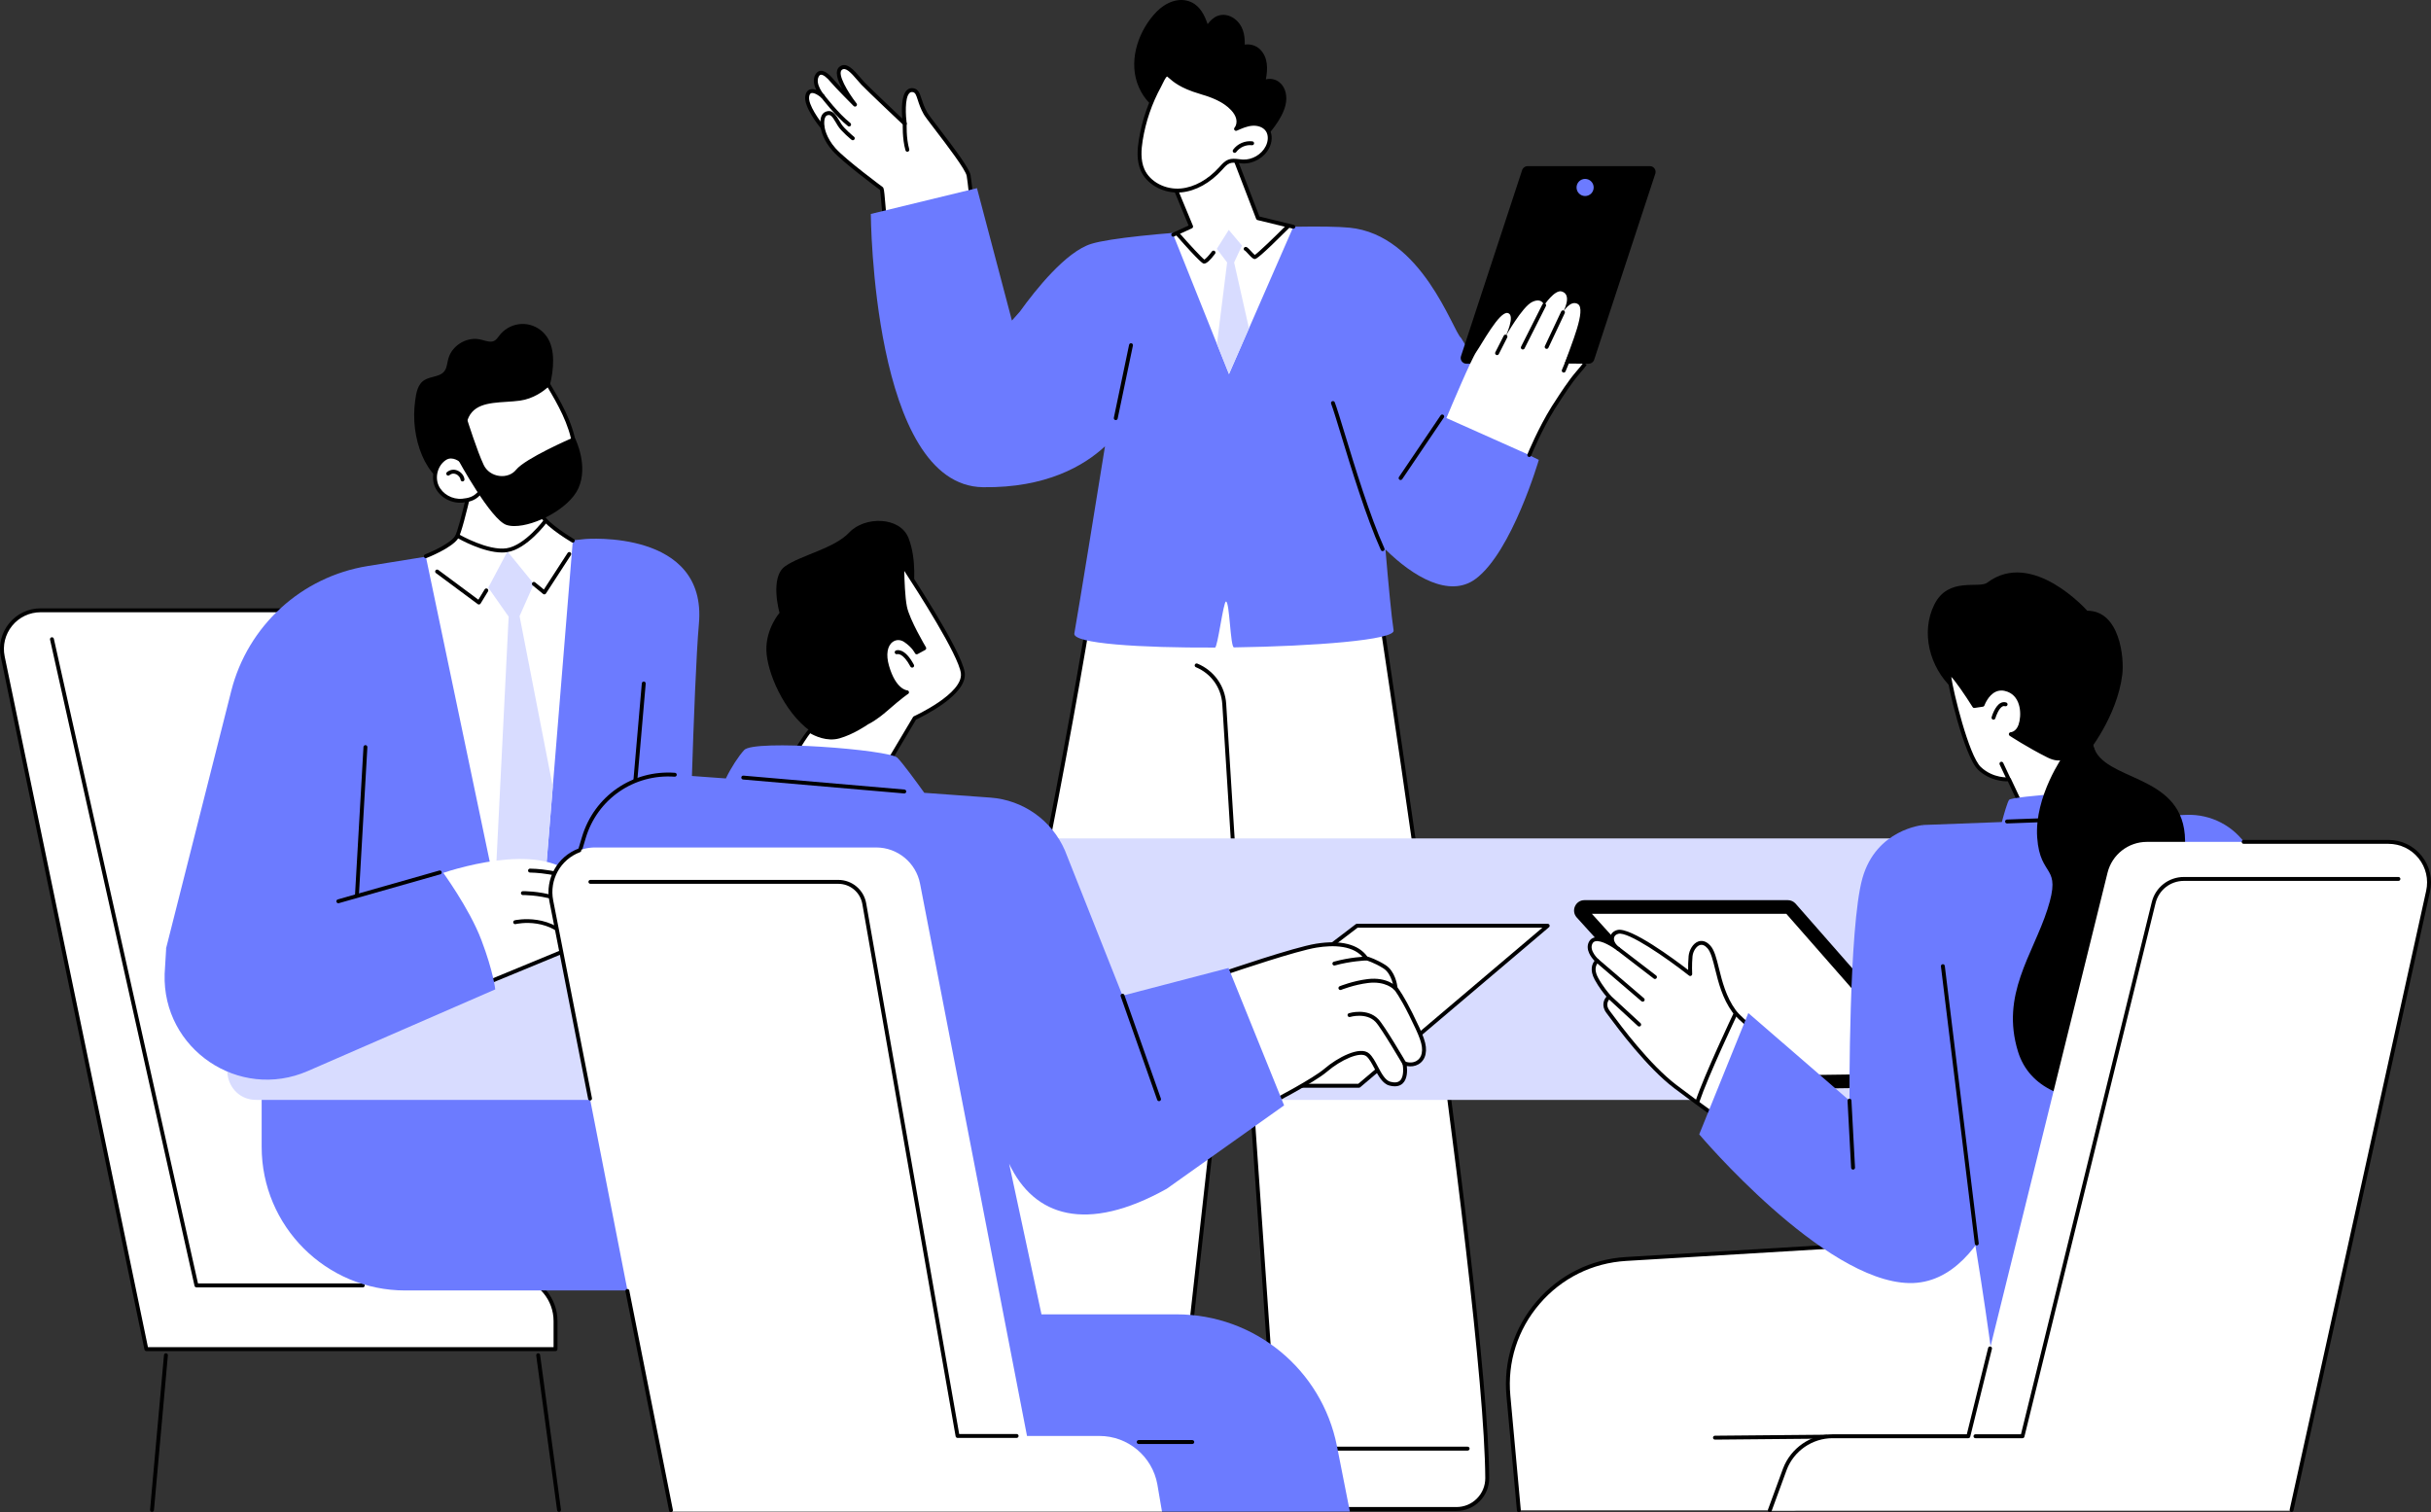 <?xml version="1.0" encoding="UTF-8"?><svg id="_レイヤー_2" xmlns="http://www.w3.org/2000/svg" width="1094.649" height="680.993" viewBox="0 0 1094.649 680.993"><rect x="0" y="0" width="1094.649" height="680.993" fill="#333333" stroke="none"/><defs><style>.cls-1{fill:#6c7bff;}.cls-1,.cls-2,.cls-3,.cls-4{stroke-width:0px;}.cls-3{fill:#fff;}.cls-4{fill:#d8dcff;}</style></defs><g id="_レイヤー_2-2"><g id="Leadership_communication"><path class="cls-3" d="M612.13,214.427s56.991,363.212,57.551,451.14c.049,7.687-6.152,13.945-13.839,13.945h-92.75c-4.069,0-6.285-4.753-3.669-7.87l15.185-18.093-17.156-246.232-28.7,257.692c-.92,8.257-7.899,14.502-16.207,14.502h-115.617c-4.221,0-5.953-5.42-2.514-7.868l18.911-13.461s77.564-346.471,85.779-444.346l113.026.589Z"/><path class="cls-2" d="M655.843,680.392h-92.75c-2.229,0-4.198-1.255-5.139-3.275-.941-2.019-.636-4.334.796-6.04l14.956-17.821-16.455-236.178-27.624,248.029c-.971,8.714-8.314,15.284-17.082,15.284h-115.616c-2.314,0-4.263-1.424-4.968-3.627-.705-2.204.058-4.495,1.943-5.837l18.636-13.265c2.782-12.455,77.681-348.519,85.688-443.898.038-.456.419-.806.876-.806h.004l113.025.589c.432.002.798.317.865.744.57,3.633,57.008,364.282,57.562,451.271.025,3.96-1.496,7.685-4.283,10.49-2.781,2.799-6.487,4.341-10.435,4.341ZM557.453,406.438h.018c.455.01.828.365.86.819l17.156,246.232c.015.227-.058.452-.205.627l-15.185,18.093c-1.003,1.195-1.208,2.752-.549,4.166.66,1.414,1.985,2.258,3.545,2.258h92.75c3.476,0,6.738-1.357,9.187-3.822,2.455-2.47,3.794-5.751,3.772-9.239-.541-84.965-54.539-431.796-57.425-450.27l-111.464-.581c-8.48,97.899-84.954,440.198-85.728,443.654-.047.212-.171.399-.348.524l-18.911,13.461c-1.516,1.08-1.66,2.706-1.288,3.868.371,1.162,1.431,2.404,3.292,2.404h115.616c7.87,0,14.462-5.898,15.332-13.72l28.7-257.692c.05-.446.427-.782.875-.782Z"/><path class="cls-2" d="M556.846,406.988c-.461,0-.848-.359-.877-.825l-5.589-89.148c-.494-7.381-5.048-13.73-11.885-16.565-.449-.186-.662-.701-.476-1.15.187-.449.703-.661,1.15-.476,7.459,3.093,12.428,10.02,12.967,18.077l5.589,89.152c.03.485-.338.902-.823.933-.019.001-.037.002-.056.002Z"/><path class="cls-2" d="M660.86,653.219h-86.856c-.486,0-.88-.394-.88-.88s.394-.88.88-.88h86.856c.486,0,.88.394.88.88s-.394.88-.88.88Z"/><path class="cls-2" d="M520.386,657.853h-107.666c-.486,0-.88-.394-.88-.88s.393-.88.88-.88h107.666c.486,0,.88.394.88.88s-.394.88-.88.88Z"/><path class="cls-3" d="M396.895,84.91s-16.635-12.305-21.28-17.506c-4.645-5.201-5.163-9.973-5.163-9.973,0,0-7.728-9.334-6.983-14.022.566-3.558,3.695-2.857,7.047,0,0,0-4.836-5.466-2.57-9.446,1.733-3.045,5.175.449,6.918,2.577,1.742,2.128,10.149,10.584,10.149,10.584,0,0-10.303-13.186-6.489-16.345,3.05-2.526,7.181,3.812,10.027,6.795,2.846,2.983,18.849,18.102,18.849,18.102,0,0-2.214-16.271,3.862-15.039,2.81.57,2.171,4.571,5.462,10.402,1.653,2.928,18.718,23.627,19.439,28.037.721,4.41,1.397,12.621,1.397,12.621,0,0-27.419,11.735-38.804,6.327-.935-.444-1.158-12.593-1.862-13.114Z"/><path class="cls-2" d="M406.587,100.328c-3.111,0-5.946-.435-8.208-1.509-.827-.393-1.047-1.511-1.577-7.976-.162-1.974-.38-4.638-.587-5.341-1.802-1.337-16.793-12.513-21.257-17.512-4.2-4.702-5.158-9.064-5.343-10.19-1.32-1.622-7.763-9.826-7.015-14.529.308-1.941,1.285-2.685,2.052-2.968.813-.3,1.8-.227,2.906.198-1.003-2.05-1.683-4.679-.377-6.974.708-1.244,1.647-1.572,2.31-1.628,1.67-.15,3.717,1.231,6.053,4.083.598.73,2.017,2.242,3.609,3.897-2.061-3.821-3.425-7.928-1.191-9.778,3.124-2.589,6.636,1.543,9.459,4.859.631.741,1.226,1.441,1.766,2.006,2.242,2.35,12.871,12.44,17.088,16.434-.3-3.699-.452-10.435,2.076-12.804.831-.778,1.894-1.064,3.086-.822,2.126.431,2.731,2.313,3.499,4.696.537,1.669,1.206,3.745,2.555,6.135.498.883,2.679,3.736,5.204,7.04,7.556,9.886,13.85,18.312,14.338,21.288.719,4.394,1.377,12.354,1.406,12.691.031.377-.183.732-.531.881-.913.391-18.458,7.822-31.32,7.822ZM399.338,97.324c10.112,4.534,33.309-4.566,37.291-6.193-.174-2.012-.742-8.298-1.334-11.913-.454-2.784-8.933-13.876-13.998-20.504-2.775-3.631-4.78-6.255-5.339-7.244-1.437-2.546-2.136-4.717-2.698-6.461-.733-2.277-1.102-3.293-2.174-3.511-.629-.128-1.118-.007-1.533.381-2.285,2.141-1.7,10.598-1.282,13.676.05.369-.138.731-.47.901-.332.171-.736.113-1.006-.143-.655-.618-16.052-15.169-18.882-18.134-.574-.601-1.185-1.32-1.833-2.08-2.852-3.35-5.346-6.01-6.997-4.644-2.175,1.801,2.563,9.929,6.621,15.125.286.367.238.894-.112,1.202-.35.307-.879.29-1.205-.04-.345-.347-8.457-8.511-10.206-10.647-1.836-2.242-3.518-3.53-4.543-3.445-.229.019-.572.118-.93.745-1.925,3.383,2.421,8.379,2.466,8.429.305.346.29.87-.033,1.199-.323.329-.846.353-1.198.053-2.328-1.983-3.947-2.397-4.684-2.125-.473.174-.783.711-.924,1.594-.559,3.52,4.713,10.811,6.792,13.323.11.133.178.295.197.466.005.043.567,4.581,4.945,9.482,4.532,5.074,20.981,17.262,21.146,17.385.568.42.705,1.209,1.138,6.497.189,2.315.471,5.75.782,6.624ZM399.39,97.445h.009-.009Z"/><path class="cls-2" d="M384.01,63.152c-.194,0-.39-.064-.553-.196-.188-.153-4.642-3.776-6.196-6.324-.249-.409-.485-.809-.714-1.195-1.819-3.076-2.586-4.099-4.101-3.484-1.634.667-1.357,4.145-1.131,5.311.093.477-.219.939-.696,1.031-.476.091-.938-.219-1.031-.696-.118-.605-1.053-5.951,2.193-7.275,3.056-1.246,4.62,1.409,6.28,4.218.224.379.456.772.701,1.173,1.396,2.289,5.759,5.838,5.803,5.874.377.306.436.86.13,1.237-.174.215-.428.326-.685.326Z"/><path class="cls-3" d="M370.372,43.224s6.542,8.591,11.983,12.86l-11.983-12.86Z"/><path class="cls-2" d="M382.354,56.964c-.19,0-.381-.061-.542-.188-5.468-4.289-11.871-12.665-12.141-13.019-.294-.387-.219-.939.168-1.233.387-.295.938-.22,1.233.167.064.085,6.537,8.552,11.826,12.701.382.3.449.853.149,1.235-.173.221-.432.337-.693.337Z"/><path class="cls-2" d="M408.574,68.336c-.383,0-.735-.253-.845-.64-1.529-5.375-1.222-11.795-1.208-12.066.025-.485.449-.858.924-.833.485.025.858.438.834.923-.003.064-.306,6.405,1.143,11.495.133.467-.138.954-.606,1.087-.08.023-.162.034-.241.034Z"/><path class="cls-1" d="M688.581,204.958l-20.176-34.489s-1.585.24-4.196.697l3.723-2.496-10.014-16.47c-3.775-3.168-17.605-46.499-50.27-49.676-20.597-2.004-99.877,2.188-116.281,7.287-11.352,3.528-24.903,20.459-32.176,30.557l-3.537,3.979-15.736-59.615-47.8,11.611s.657,122.377,50.523,123.051c28.476.385,45.527-9.69,54.918-18.405-3.385,20.999-11.581,71.714-13.796,84.263-.815,4.618,30.024,6.505,63.342,6.359,1.196-.005,3.742-20.724,4.944-20.734,1.645-.014,1.946,20.677,3.594,20.653,36.277-.527,72.553-3.364,71.88-7.625-.942-5.965-2.342-20.9-3.67-36.497,12.361,12.25,28.82,21.989,40.56,13.304,16.397-12.13,28.499-53.628,28.499-53.628l-4.331-2.124Z"/><path class="cls-3" d="M649.423,187.54l-18.756,27.741,18.756-27.741Z"/><path class="cls-2" d="M630.666,216.16c-.169,0-.341-.049-.492-.151-.402-.272-.508-.819-.235-1.222l18.756-27.741c.271-.402.818-.508,1.222-.236.402.272.508.819.235,1.222l-18.756,27.741c-.17.252-.447.387-.729.387Z"/><path class="cls-2" d="M502.413,189.172c-.059,0-.12-.006-.18-.018-.476-.1-.781-.566-.681-1.041l6.864-32.856c.1-.476.564-.782,1.04-.681.476.1.781.566.681,1.041l-6.864,32.856c-.087.415-.452.7-.86.7Z"/><path class="cls-2" d="M622.582,248.17c-.336,0-.656-.193-.802-.518-6.554-14.511-13.392-36.942-17.917-51.786-2.001-6.565-3.582-11.751-4.472-14.064-.174-.454.052-.963.505-1.137.454-.174.962.052,1.137.506.912,2.372,2.501,7.584,4.512,14.183,4.512,14.8,11.331,37.166,17.837,51.574.2.443.003.964-.44,1.164-.117.053-.241.079-.361.079Z"/><path class="cls-2" d="M715.366,163.785h-55.048c-1.761,0-3.008-1.722-2.458-3.395l27.543-83.808c.349-1.062,1.34-1.779,2.458-1.779h55.048c1.761,0,3.008,1.722,2.458,3.395l-27.543,83.808c-.349,1.062-1.34,1.779-2.458,1.779Z"/><circle class="cls-1" cx="713.756" cy="84.42" r="3.857"/><path class="cls-3" d="M699.504,183.445c1.41-2.045,6.535-10.489,10.793-15.406,2.244-2.591,2.692-3.21,3.461-4.257-.406.021-9.16-.043-9.203-.085,2.86-8.336,9.883-24.443,5.91-26.8-3.366-1.997-6.683,3.738-6.683,3.738,0,0,4.466-7.901-.557-9.389-3.162-.936-7.904,6.193-7.904,6.193,0,0-.981-3.62-5.445-1.439-4.464,2.181-11.973,15.566-11.973,15.566,0,0,4.703-9.789.983-10.618-3.72-.829-11.548,13.845-14.074,17.419-2.272,3.213-11.378,24.807-13.192,29.128-.203.485-.315.752-.315.752l37.304,16.65s4.721-11.585,10.894-21.452Z"/><path class="cls-2" d="M688.61,205.777c-.111,0-.223-.021-.332-.065-.45-.183-.667-.697-.483-1.147.047-.116,4.822-11.77,10.963-21.586.337-.491.84-1.272,1.48-2.263,2.266-3.516,6.058-9.4,9.394-13.252,2.177-2.513,2.627-3.126,3.373-4.14l.754.46.709.521c-.79,1.075-1.282,1.745-3.505,4.312-3.254,3.759-7.005,9.577-9.245,13.054-.652,1.012-1.166,1.809-1.488,2.276-6.04,9.657-10.757,21.169-10.804,21.284-.139.341-.467.548-.814.548Z"/><path class="cls-2" d="M674.112,159.907c-.134,0-.27-.03-.398-.095-.433-.22-.606-.75-.386-1.183l3.79-7.462c.22-.433.747-.607,1.183-.386.433.22.606.75.386,1.183l-3.79,7.462c-.156.306-.464.482-.785.482Z"/><path class="cls-2" d="M685.703,157.383c-.133,0-.268-.03-.395-.094-.434-.219-.608-.748-.389-1.182l9.616-19.064c.219-.433.748-.607,1.181-.39.434.219.608.748.389,1.182l-9.617,19.064c-.155.307-.465.484-.786.484Z"/><path class="cls-2" d="M696.434,157.097c-.125,0-.253-.027-.375-.084-.439-.207-.627-.731-.42-1.171l7.347-15.582c.206-.439.731-.629,1.171-.421.439.207.627.731.42,1.171l-7.347,15.582c-.149.318-.467.505-.796.505Z"/><path class="cls-2" d="M704.131,167.776c-.113,0-.229-.022-.34-.069-.448-.188-.659-.703-.472-1.151l3.114-7.436c.188-.449.702-.659,1.152-.472.448.188.659.703.471,1.151l-3.114,7.436c-.141.337-.467.54-.811.54Z"/><path class="cls-2" d="M576.126,37.068c-1.696-1.379-4.052-1.877-6.121-1.33.884-4.714,1.029-9.791-2.559-13.443-1.759-1.79-4.499-2.605-6.946-2.205.117-4.458-.776-8.828-4.693-11.695-2.212-1.619-5.095-2.249-7.683-1.186-1.816.746-3.178,2.121-4.34,3.659-1.383-4.02-3.388-8.066-7.386-9.896-5.525-2.529-11.603.224-15.558,4.267-7.912,8.089-12.542,20.995-8.801,32.031,1.903,5.612,5.758,10.598,11.143,13.227.049.024.097.036.145.054-.073,1.883.39,3.78,1.465,5.375.856,1.27,2.028,2.281,3.361,2.993,1.118,2.241,2.472,4.358,3.879,6.262,2.132,2.884,4.743,5.221,8.226,6.294,3.31,1.019,6.921.998,10.321.509,6.347-.912,12.234-3.969,17.063-8.121,2.479-2.132,4.669-4.585,6.56-7.251,1.999-2.819,3.89-6.029,4.674-9.423.817-3.537.211-7.712-2.752-10.121Z"/><polygon class="cls-3" points="527.225 80.027 536.345 102.012 528.293 105.7 553.397 168.447 582.378 102.113 566.456 98.244 554.393 66.906 527.225 80.027"/><path class="cls-2" d="M542.203,118.704c-.064,0-.125-.005-.184-.015-.352-.058-1.423-.237-12.397-12.725-.321-.365-.285-.921.08-1.241.366-.321.922-.285,1.242.08,4.724,5.376,10.104,11.188,11.361,12.099.619-.325,2.143-1.958,3.422-3.687.288-.39.839-.473,1.23-.185.39.289.473.84.184,1.23-2.181,2.951-3.84,4.444-4.938,4.444Z"/><path class="cls-2" d="M564.993,116.662c-.065,0-.119-.01-.169-.021-.703-.14-1.442-.875-2.846-2.4-.424-.461-1.052-1.142-1.305-1.329-.369-.105-.639-.444-.639-.846,0-.486.394-.88.88-.88.612,0,1.083.479,2.358,1.863.476.517,1.302,1.413,1.751,1.756,1.614-1.083,8.341-7.523,14.204-13.386.344-.344.9-.344,1.244,0,.344.344.344.9,0,1.244-12.95,12.951-14.826,13.998-15.477,13.998ZM560.912,112.946h0,0Z"/><polygon class="cls-4" points="553.397 168.447 562.394 147.853 555.714 118.192 559.242 110.581 553.301 103.527 547.918 112.066 552.559 118.192 547.972 154.887 553.397 168.447"/><path class="cls-2" d="M528.294,106.58c-.334,0-.653-.19-.801-.513-.202-.442-.009-.964.434-1.166l7.28-3.335-8.795-21.201c-.179-.431.01-.927.43-1.129l27.167-13.121c.221-.107.477-.116.706-.026.228.09.409.272.497.502l11.898,30.908,15.475,3.761c.472.115.762.591.647,1.063-.114.472-.591.764-1.063.647l-15.923-3.869c-.28-.068-.509-.269-.613-.539l-11.72-30.447-25.558,12.344,8.801,21.217c.181.437-.016.94-.447,1.137l-8.052,3.688c-.119.055-.243.08-.365.08Z"/><path class="cls-3" d="M513.667,63.127c-.721,4.506-.999,9.299.862,13.465,2.841,6.362,10.369,9.797,17.307,9.156,6.938-.642,13.189-4.73,17.859-9.902,1.095-1.213,2.188-2.539,3.716-3.119,1.94-.737,4.094-.102,6.167,0,4.548.224,9.112-2.436,11.158-6.504,1.203-2.391,1.504-5.441,0-7.655-1.448-2.132-4.25-3.006-6.82-2.824-2.571.182-4.985,1.246-7.339,2.295,1.064-1.285,1.318-3.115.93-4.738-.388-1.623-1.351-3.058-2.489-4.279-3.818-4.095-9.359-6.097-14.734-7.667-11.988-3.501-13.517-8.011-14.833-7.806-1.312.205-2.806,3.994-3.394,5.071-4.16,7.614-7.017,15.939-8.387,24.506Z"/><path class="cls-2" d="M530.156,86.704c-7.096,0-13.823-3.916-16.43-9.754-2.062-4.616-1.578-9.887-.927-13.963,1.39-8.69,4.244-17.03,8.483-24.79.113-.206.259-.517.434-.883,1.144-2.407,2.203-4.417,3.597-4.635.813-.128,1.393.39,2.272,1.175,1.677,1.494,4.797,4.276,12.943,6.655,5.536,1.617,11.199,3.694,15.131,7.911,1.413,1.517,2.321,3.089,2.701,4.674.261,1.094.261,2.197.02,3.205,1.712-.697,3.553-1.298,5.472-1.434,2.504-.18,5.82.572,7.61,3.207,1.846,2.718,1.241,6.196.058,8.545-2.19,4.354-7.13,7.226-11.987,6.987-.611-.031-1.222-.104-1.813-.174-1.442-.172-2.803-.336-3.998.118-1.198.455-2.119,1.483-3.094,2.572l-.282.314c-5.39,5.969-11.935,9.588-18.431,10.188-.588.055-1.175.081-1.76.081ZM514.535,63.265c-.613,3.835-1.076,8.775.796,12.968,2.525,5.652,9.427,9.284,16.423,8.638,6.054-.56,12.194-3.975,17.287-9.616l.277-.308c1.073-1.198,2.182-2.436,3.78-3.043,1.601-.608,3.244-.41,4.831-.22.587.07,1.142.137,1.69.164,4.195.212,8.442-2.269,10.329-6.02,1.204-2.391,1.226-5.046.058-6.765-1.37-2.016-3.999-2.581-6.03-2.44-2.446.173-4.783,1.214-7.043,2.221-.374.165-.811.054-1.059-.272-.247-.326-.237-.778.023-1.093.814-.984,1.103-2.506.752-3.972-.308-1.286-1.074-2.593-2.277-3.884-3.643-3.907-9.043-5.876-14.338-7.422-8.527-2.49-11.967-5.557-13.62-7.03-.332-.296-.704-.627-.886-.729-.649.313-1.829,2.797-2.224,3.63-.192.403-.355.745-.479.972-4.144,7.582-6.933,15.732-8.291,24.223Z"/><path class="cls-2" d="M555.955,68.832c-.179,0-.36-.055-.516-.168-.393-.285-.481-.836-.196-1.229,1.96-2.702,5.372-4.186,8.682-3.783.482.059.826.497.766.98-.058.482-.493.823-.979.767-2.644-.321-5.478.91-7.044,3.069-.172.238-.441.363-.713.363Z"/><path class="cls-3" d="M250.147,594.888v12.639H65.903L1.246,295.768c-2.241-10.807,6.01-20.945,17.047-20.945h141.351c8.767,0,16.166,6.519,17.271,15.216l35.642,280.597,20.921,4.048c9.678,1.873,16.669,10.346,16.669,20.204Z"/><path class="cls-2" d="M250.147,608.406H65.903c-.417,0-.777-.293-.862-.701L.385,295.946c-1.123-5.411.235-10.973,3.723-15.259,3.489-4.286,8.659-6.744,14.185-6.744h141.351c9.186,0,16.986,6.872,18.144,15.985l35.561,279.965,20.297,3.927c10.071,1.949,17.381,10.809,17.381,21.068v12.639c0,.486-.393.88-.88.88ZM66.618,606.647h182.649v-11.759c0-9.417-6.71-17.551-15.956-19.34l-20.921-4.048c-.373-.072-.657-.376-.705-.753l-35.642-280.597c-1.046-8.236-8.096-14.447-16.398-14.447H18.293c-4.995,0-9.668,2.222-12.821,6.096-3.153,3.873-4.379,8.9-3.365,13.791l64.51,311.058Z"/><path class="cls-2" d="M163.369,579.713h-74.921c-.411,0-.769-.286-.858-.688L22.535,288.034c-.107-.474.192-.945.667-1.051.473-.103.944.193,1.05.667l64.901,290.304h74.216c.486,0,.88.394.88.88s-.394.88-.88.88Z"/><path class="cls-2" d="M251.724,680.822c-.434,0-.811-.32-.871-.762l-9.399-69.683c-.064-.482.273-.924.754-.99.49-.066.924.274.99.754l9.399,69.683c.064.482-.273.924-.754.99-.04.005-.08.008-.119.008Z"/><path class="cls-2" d="M68.454,680.822c-.027,0-.052-.001-.08-.003-.484-.044-.841-.471-.797-.955l6.266-69.683c.044-.485.463-.837.955-.798.484.044.841.471.797.955l-6.266,69.683c-.041.457-.425.801-.876.801Z"/><path class="cls-1" d="M117.824,473.625v42.812c0,35.718,28.955,64.673,64.673,64.673h154.852l-29.149-127.525-190.377,20.04Z"/><path class="cls-1" d="M310.01,403.818l-35.041,15.499-183.202,12.477-17.029-4.561,29.389-116.085c7.426-29.332,31.578-51.442,61.45-56.254l32.765-5.279,65.309-6.896s54.906-4.479,51.056,38.225c-2.365,26.23-4.696,122.874-4.696,122.874Z"/><polygon class="cls-3" points="257.936 243.469 246.148 388.218 221.159 391.047 191.724 250.466 257.936 243.469"/><path class="cls-2" d="M284.972,365.322c-.025,0-.051,0-.076-.003-.485-.042-.843-.468-.801-.952l4.908-56.66c.041-.483.459-.852.952-.8.485.042.843.468.801.952l-4.908,56.66c-.04.458-.424.804-.875.804Z"/><path class="cls-2" d="M247.499,153.909c-1.448-3.336-4.18-5.924-7.581-7.21-3.334-1.261-7.039-1.054-10.246.478-1.599.764-3.062,1.852-4.231,3.187-1.239,1.414-2.049,3.347-4.177,3.472-1.904.112-3.704-.775-5.552-1.082-1.547-.258-3.129-.184-4.653.182-3.055.734-5.828,2.625-7.614,5.21-.94,1.36-1.507,2.875-1.841,4.486-.36,1.74-.586,3.672-1.906,4.989-1.085,1.082-2.617,1.533-4.057,1.923-1.475.4-3.002.741-4.344,1.5-3.281,1.854-3.891,5.982-4.356,9.38-1.134,8.281-.146,16.98,3.12,24.697,2.948,6.965,8.231,13.19,15.733,15.3,3.764,1.059,7.661.809,11.307-.572,3.737-1.416,7.194-3.7,10.37-6.1,1.595-1.205,2.99-2.574,4.064-4.269,1.061-1.675,1.826-3.522,2.529-5.37,1.512-3.971,2.661-8.142,2.851-12.406.056-1.239.02-2.48-.108-3.711,4.334-2.474,7.67-6.675,9.595-11.294,1.549-3.716,2.306-7.727,2.571-11.732.246-3.721.028-7.595-1.474-11.056Z"/><path class="cls-3" d="M191.724,250.466s11.148-4.351,13.863-8.527,11.276-45.732,11.276-45.732l29.383,10.486s-2.297,20.882-2.297,24.641,13.987,12.134,13.987,12.134c0,0-8.529,9.163-28.43,12.206-19.901,3.044-37.782-5.209-37.782-5.209Z"/><polygon class="cls-4" points="223.4 390.793 246.148 388.218 248.915 354.234 233.954 277.449 240.401 262.92 228.502 248.33 219.863 264.62 229.038 277.683 223.4 390.793"/><path class="cls-2" d="M191.723,251.346c-.351,0-.684-.213-.82-.56-.176-.453.047-.963.5-1.14.108-.043,10.916-4.295,13.445-8.187,2.153-3.312,8.781-33.917,11.153-45.43.052-.25.209-.464.43-.589.222-.125.487-.148.727-.062l29.383,10.486c.384.137.624.52.579.925-.023.208-2.292,20.877-2.292,24.545,0,2.248,7.929,8.008,13.559,11.38.417.25.552.79.302,1.207-.248.417-.789.552-1.206.303-2.407-1.441-14.415-8.837-14.415-12.889,0-3.419,1.823-20.338,2.227-24.046l-27.777-9.913c-1.35,6.49-8.628,41.095-11.195,45.043-2.837,4.364-13.815,8.686-14.282,8.867-.105.041-.213.061-.32.061Z"/><path class="cls-2" d="M226.055,248.799c-8.657,0-19.461-6.183-19.956-6.469-.421-.243-.564-.781-.322-1.202.243-.421.781-.565,1.202-.321.128.073,12.81,7.326,21.103,6.091,8.246-1.228,16.839-12.808,16.924-12.925.286-.391.839-.476,1.229-.189.392.288.476.839.188,1.23-.368.501-9.119,12.289-18.083,13.624-.738.11-1.504.16-2.286.16Z"/><path class="cls-2" d="M215.648,272.205c-.187,0-.371-.06-.524-.173l-18.825-13.967c-.39-.29-.472-.841-.182-1.231.29-.39.841-.472,1.23-.183l18.052,13.394,2.839-4.644c.253-.415.794-.545,1.21-.292.415.253.546.795.292,1.209l-3.34,5.466c-.129.211-.34.358-.583.405-.056.011-.112.016-.168.016Z"/><path class="cls-2" d="M245.101,267.65c-.202,0-.4-.07-.558-.199l-4.7-3.85c-.375-.308-.431-.862-.123-1.238.307-.375.862-.431,1.238-.123l3.939,3.227,10.699-16.482c.265-.407.808-.523,1.217-.259.407.265.523.809.259,1.217l-11.234,17.307c-.137.21-.356.352-.603.39-.045.007-.09.01-.135.01Z"/><path class="cls-3" d="M216.313,221.666c4.557,3.907,9.181,7.675,15.079,8.793,5.898,1.118,12.283.207,17.285-3.112,8.37-5.554,11.407-16.822,9.928-26.758-1.479-9.936-6.642-18.888-11.78-27.52,0,0-5.254,5.425-12.821,6.47-9.587,1.323-22.186-.697-24.778,10.977-2.292,5.842-2.558,11.542-1.23,17.13,0,0-3.998-3.631-7.669-1.235-3.968,2.59-5.568,8.177-3.655,12.512,1.913,4.335,6.873,6.998,11.589,6.532,2.664-.263,5.108-.78,7.252-3.045l.803-.744Z"/><path class="cls-2" d="M236.216,231.794c-1.65,0-3.321-.155-4.989-.471-5.716-1.083-10.182-4.47-14.933-8.515-.037.074-.086.143-.145.207-2.452,2.591-5.315,3.07-7.805,3.316-5.214.512-10.451-2.453-12.48-7.052-2.079-4.711-.294-10.814,3.979-13.604,2.551-1.665,5.167-.877,6.865.033-.855-5.219-.295-10.406,1.672-15.45,2.249-9.943,11.477-10.543,19.62-11.072,2.065-.134,4.016-.261,5.882-.518,7.184-.992,12.26-6.158,12.31-6.21.19-.196.458-.294.735-.262.271.032.514.188.654.424,4.604,7.735,10.335,17.36,11.894,27.841,1.71,11.488-2.338,22.329-10.312,27.621-3.669,2.435-8.213,3.715-12.947,3.715ZM216.312,220.786c.203,0,.406.07.572.212,4.766,4.085,9.159,7.552,14.671,8.596,6.001,1.137,12.065.052,16.635-2.98,8.423-5.59,10.862-17.034,9.544-25.896-1.447-9.724-6.688-18.825-11.107-26.26-1.805,1.589-6.402,5.11-12.504,5.952-1.929.266-4.003.401-6.008.531-8.277.538-16.095,1.046-18.031,9.765-.01.045-.023.088-.04.131-2.153,5.488-2.544,10.92-1.193,16.605.089.375-.076.765-.408.961-.332.195-.753.153-1.039-.107-.142-.128-3.548-3.14-6.598-1.149-3.583,2.339-5.078,7.462-3.331,11.42,1.732,3.925,6.227,6.453,10.696,6.012,2.775-.274,4.864-.833,6.7-2.775.156-.165.362-.256.572-.272.024-.157.09-.309.202-.439.174-.203.42-.307.668-.307Z"/><path class="cls-2" d="M209.615,189.451s4.405,14.003,7.395,20.296c2.989,6.293,11.958,7.395,16.048,2.36,4.091-5.035,25.174-14.16,25.174-14.16,0,0,5.821,11.8,1.416,21.555-4.405,9.755-23.286,18.723-31.31,16.048-6.807-2.269-21.712-29.737-21.712-29.737,0,0-1.259-14.632,2.989-16.363Z"/><path class="cls-2" d="M231.646,236.893c-1.338,0-2.549-.162-3.585-.508-7.056-2.352-21.592-29.018-22.207-30.152-.058-.107-.093-.224-.103-.344-.22-2.551-1.081-15.373,3.534-17.254.227-.093.483-.086.706.019.222.104.391.297.465.532.044.14,4.421,14.017,7.35,20.183,1.294,2.725,3.952,4.578,7.11,4.956,2.968.356,5.761-.68,7.462-2.774,4.178-5.142,24.638-14.036,25.507-14.412.434-.189.932-.002,1.138.418.246.497,5.954,12.288,1.429,22.306-4.137,9.161-19.503,17.028-28.804,17.029ZM207.487,205.556c4.179,7.675,15.854,27.401,21.13,29.16,7.476,2.492,25.884-5.952,30.229-15.576,3.559-7.879.094-17.314-1.06-20.035-3.86,1.713-20.575,9.287-24.044,13.557-2.085,2.565-5.462,3.841-9.037,3.411-3.761-.451-6.934-2.675-8.489-5.948-2.505-5.276-5.927-15.697-7.062-19.227-1.884,2.361-2.058,9.839-1.666,14.658Z"/><path class="cls-2" d="M208.269,216.795c-.447,0-.829-.338-.875-.792-.083-.83-.892-1.989-2.101-2.492-.711-.295-1.793-.454-2.919.461-.377.307-.931.25-1.237-.128-.307-.377-.25-.931.127-1.238,1.383-1.126,3.1-1.389,4.705-.721,1.709.711,3.015,2.331,3.176,3.941.048.483-.304.915-.788.963-.03.003-.059.004-.089.004Z"/><path class="cls-4" d="M857.612,495.298H115.396c-13.38,0-18.075-17.748-6.445-24.364l289.707-91.691c1.964-1.117,4.185-1.705,6.445-1.705h587.786c11.397,0,17.306,13.596,9.529,21.928l-135.277,91.691c-2.465,2.641-5.916,4.141-9.529,4.141Z"/><path class="cls-3" d="M219.123,442.647l56.644-23.396s-1.231-13.956-20.113-27.09c-18.881-13.135-59.517,2.052-59.517,2.052l22.986,48.434Z"/><path class="cls-2" d="M219.123,443.526c-.33,0-.645-.187-.795-.503l-22.986-48.434c-.209-.439-.021-.964.418-1.172.44-.209.963-.021,1.172.418l22.628,47.679,55.871-23.077c.449-.183.963.028,1.149.477.186.449-.028.964-.477,1.149l-56.643,23.397c-.11.045-.223.067-.336.067Z"/><path class="cls-2" d="M258.417,426.571c-.284,0-.564-.137-.733-.392-9.152-13.727-24.842-10.205-25.506-10.048-.473.11-.946-.18-1.058-.653-.112-.473.18-.946.652-1.058.174-.042,17.535-3.977,27.376,10.784.27.404.161.951-.244,1.22-.15.1-.32.148-.487.148Z"/><path class="cls-2" d="M271.236,421.496c-.32,0-.627-.174-.784-.478-9.508-18.501-34.725-17.958-34.979-17.951-.468.012-.891-.367-.906-.853-.015-.485.366-.891.851-.906.258-.005,26.577-.596,36.598,18.905.222.432.052.963-.381,1.185-.129.066-.266.097-.401.097Z"/><path class="cls-2" d="M263.489,399.329c-.161,0-.323-.044-.469-.136-9.819-6.202-24.224-6.274-24.368-6.274-.486,0-.88-.394-.88-.88s.394-.88.88-.88c.61,0,15.062.074,25.308,6.546.411.259.534.803.274,1.214-.168.265-.453.41-.745.41Z"/><path class="cls-1" d="M198.868,392.029s12.443,16.874,17.899,31.292c5.455,14.418,6.235,22.212,6.235,22.212l-84.401,36.762c-31.024,13.513-65.546-9.903-64.464-43.725l.678-11.337,124.053-35.204Z"/><path class="cls-2" d="M152.347,406.739c-.383,0-.735-.253-.845-.64-.133-.467.138-.954.606-1.087l45.681-12.992c.464-.131.954.138,1.087.606.133.467-.138.954-.606,1.087l-45.681,12.992c-.08.023-.162.034-.241.034Z"/><path class="cls-2" d="M160.731,404.015c-.017,0-.034,0-.052-.001-.485-.028-.856-.444-.827-.929l3.82-66.712c.028-.485.449-.848.929-.828.485.028.856.444.827.929l-3.82,66.712c-.027.468-.414.829-.877.829Z"/><path class="cls-3" d="M901.57,556.767l-169.416,10.165c-31.894,1.914-55.872,29.847-52.931,61.663l4.705,51.517h123.882l123.82-13.127-30.06-110.218Z"/><path class="cls-2" d="M683.927,680.993c-.45,0-.833-.343-.875-.8l-4.705-51.517c-1.444-15.626,3.389-30.79,13.612-42.698,10.221-11.908,24.478-18.984,40.143-19.923l169.416-10.165c.388-.028.792.244.901.646l30.059,110.218c.068.249.023.515-.123.728-.145.213-.377.351-.633.378l-109.042,11.547c-.491.051-.917-.299-.967-.782-.052-.483.299-.917.782-.968l108.014-11.438-29.599-108.531-168.703,10.122c-15.185.911-29.004,7.77-38.913,19.313-9.909,11.543-14.594,26.243-13.194,41.391l4.705,51.519c.044.484-.313.912-.796.956-.027.003-.054.004-.081.004Z"/><path class="cls-2" d="M772.223,648.281c-.482,0-.875-.389-.88-.872-.004-.486.386-.884.872-.888l50.25-.455h.008c.482,0,.875.389.88.872.004.486-.386.884-.872.888l-50.25.455h-.008Z"/><path class="cls-2" d="M939.871,339.215s13.454-16.412,15.779-35.504c.897-7.363-1.076-28.69-15.779-28.69,0,0-24.745-27.973-45.032-12.648-3.747,2.831-17.502-2.8-23.803,9.801-6.301,12.602-2.1,28.353,8.051,37.805,10.151,9.451,22.037,26.513,36.039,32.463,14.002,5.951,24.745-3.228,24.745-3.228Z"/><path class="cls-3" d="M892.749,317.36s3.388-9.788,11.541-6.681c6.687,2.549,7.096,11.307,5.456,15.984-1.345,3.836-4.304,3.945-4.304,3.945,0,0,7.754,5.132,16.855,9.683,9.101,4.551,10.239-4.381,10.239-4.381,0,0,2.45-6.651,8.051-3.15l14.108,40.227-39.205,1.05-10.851-23.103s-7.351.7-13.302-4.901c-5.951-5.601-14.002-39.205-13.652-42.355.35-3.15,11.297,14.246,11.297,14.246l3.765-.565Z"/><path class="cls-2" d="M915.492,374.916c-.34,0-.651-.196-.796-.506l-10.601-22.57c-1.972.041-8.142-.256-13.359-5.167-6.306-5.936-14.294-39.755-13.923-43.093.098-.882.72-1.092.908-1.135.603-.142,2.209-.502,11.701,14.523l2.693-.404c.567-1.358,2.37-5.049,5.774-6.639,2.058-.96,4.316-.983,6.715-.07,6.888,2.625,7.895,11.616,5.973,17.097-.771,2.199-2.028,3.331-3.101,3.915,2.705,1.711,8.634,5.344,15.216,8.635,2.607,1.303,4.712,1.546,6.257.722,2.282-1.218,2.711-4.395,2.716-4.427.009-.066.024-.131.047-.193.052-.143,1.318-3.499,4.184-4.48,1.605-.548,3.34-.249,5.158.887.169.106.297.266.363.455l14.108,40.227c.094.266.054.559-.106.79-.159.231-.42.373-.701.38l-39.204,1.05c-.008,0-.015,0-.023,0ZM904.64,350.054c.338,0,.65.195.796.506l10.607,22.582,37.423-1.002-13.604-38.79c-1.248-.716-2.389-.903-3.397-.559-1.859.636-2.89,2.913-3.073,3.35-.113.699-.8,4.135-3.615,5.637-2.077,1.109-4.725.872-7.872-.701-9.044-4.523-16.869-9.685-16.947-9.736-.319-.211-.465-.604-.362-.972.104-.368.433-.627.814-.641.089-.005,2.391-.177,3.506-3.357,1.4-3.995,1.389-12.459-4.94-14.87-1.932-.737-3.729-.732-5.336.016-3.447,1.604-5.044,6.086-5.06,6.131-.107.308-.377.533-.7.581l-3.765.565c-.351.055-.689-.106-.875-.401-3.541-5.629-7.707-11.632-9.613-13.598.785,6.271,7.925,35.524,13.315,40.598,5.595,5.266,12.545,4.672,12.615,4.665.028-.003.056-.004.083-.004ZM892.749,317.36h.009-.009Z"/><path class="cls-2" d="M904.232,351.181c-.331,0-.647-.186-.797-.505l-3.011-6.4c-.206-.439-.018-.964.422-1.171.439-.208.963-.018,1.171.421l3.011,6.4c.206.439.018.964-.422,1.171-.121.057-.248.084-.374.084Z"/><path class="cls-2" d="M897.643,324.075c-.081,0-.163-.011-.245-.035-.467-.135-.735-.622-.601-1.089.149-.513,1.525-5.052,4.083-6.396.802-.42,1.665-.497,2.5-.218.46.154.71.652.556,1.113-.153.46-.649.711-1.113.556-.385-.128-.742-.094-1.125.106-1.609.844-2.864,4.132-3.212,5.328-.112.384-.463.634-.845.634Z"/><path class="cls-2" d="M778.782,489.142l-68.784-75.982c-2.72-3.004-.588-7.81,3.465-7.81h91.573c1.346,0,2.626.58,3.514,1.592l65.599,74.798c2.63,2.998.537,7.701-3.451,7.754l-88.388,1.184c-1.342.018-2.627-.542-3.527-1.537Z"/><polygon class="cls-3" points="716.811 411.508 804.363 411.508 867.396 483.38 782.897 484.512 716.811 411.508"/><path class="cls-3" d="M794.95,467.624s-10.925-7.908-14.099-12.255c-7.817-10.706-7.376-24.519-11.36-28.965-3.983-4.447-7.876.191-8.253,4.183-.377,3.993-.15,8.035-.15,8.035,0,0-26.237-20.581-32.585-18.977-3.488.881-3.629,4.847.163,7.64,0,0-9.923-7.604-12.405-2.757-1.953,3.815,2.975,8.153,2.975,8.153,0,0-3.429,2.43-.386,8.062,2.704,5.005,6.259,8.612,5.864,8.298-.395-.313-3.507,2.798-.681,6.541,2.825,3.743,17.088,23.637,30.337,33.716,13.249,10.079,25.073,18.169,25.073,18.169l15.507-39.844Z"/><path class="cls-2" d="M779.443,508.347c-.175,0-.349-.052-.497-.154-.119-.081-11.993-8.217-25.109-18.194-12.269-9.333-25.312-26.898-29.599-32.67-.374-.503-.679-.914-.907-1.217-2.435-3.226-1.065-6.135.058-7.296-1.129-1.33-3.419-4.151-5.313-7.655-2.415-4.471-1.06-7.24-.08-8.463-1.383-1.449-4.298-5.096-2.519-8.572.533-1.04,1.409-1.724,2.535-1.978,2.113-.477,4.874.602,7.131,1.822-.186-.685-.222-1.37-.094-2.026.306-1.562,1.485-2.711,3.236-3.153,5.902-1.485,25.843,13.365,31.862,17.989-.026-1.57-.009-3.919.214-6.276.241-2.556,1.892-5.733,4.474-6.583,1.043-.343,3.117-.552,5.31,1.896,1.85,2.064,2.742,5.673,3.874,10.242,1.412,5.704,3.169,12.803,7.541,18.791,3.057,4.187,13.796,11.983,13.904,12.061.325.235.449.659.304,1.032l-15.507,39.844c-.097.25-.303.442-.56.522-.085.026-.173.039-.259.039ZM724.77,449.929c-.245.211-.748.813-.949,1.723-.247,1.125.06,2.269.914,3.4.231.306.539.72.916,1.228,4.249,5.722,17.181,23.136,29.252,32.318,10.989,8.359,21.101,15.421,24.123,17.513l14.858-38.177c-2.29-1.687-10.902-8.155-13.744-12.047-4.576-6.268-6.379-13.553-7.828-19.406-1.03-4.16-1.919-7.753-3.477-9.491-1.162-1.298-2.32-1.77-3.448-1.399-1.59.523-3.059,2.801-3.274,5.078-.366,3.881-.149,7.863-.147,7.903.02.345-.165.669-.471.83-.308.159-.678.126-.95-.088-10.409-8.165-27.474-19.922-31.827-18.816-1.079.273-1.769.907-1.941,1.785-.203,1.032.284,2.65,2.228,4.155.086.064.152.114.197.148.383.294.458.841.168,1.227-.29.386-.836.466-1.225.18-.066-.048-.131-.097-.196-.147-1.924-1.433-6.881-4.582-9.55-3.98-.625.141-1.057.479-1.356,1.063-1.622,3.17,2.73,7.053,2.774,7.092.202.177.311.438.297.707-.015.269-.151.516-.37.671-.105.078-2.727,2.102-.12,6.926,2.069,3.829,4.651,6.828,5.5,7.813.325.377.815.946.253,1.531-.162.168-.383.254-.609.26Z"/><path class="cls-2" d="M764.327,496.965c-.093,0-.187-.015-.28-.046-.461-.155-.709-.653-.554-1.114,4.02-11.962,16.986-39.278,17.117-39.553.21-.439.733-.626,1.173-.417.438.209.625.734.417,1.172-.131.274-13.052,27.495-17.038,39.358-.124.368-.467.6-.834.6Z"/><path class="cls-2" d="M745.208,440.855c-.186,0-.375-.059-.534-.182l-16.542-12.691c-.386-.296-.459-.848-.162-1.234.295-.384.846-.458,1.233-.162l16.542,12.691c.386.296.459.848.162,1.234-.173.226-.434.344-.698.344Z"/><path class="cls-2" d="M739.685,451.066c-.203,0-.406-.07-.572-.211l-20.449-17.505c-.369-.316-.412-.872-.096-1.241.317-.37.873-.411,1.241-.096l20.449,17.505c.37.316.412.872.096,1.241-.174.203-.421.308-.668.308Z"/><path class="cls-2" d="M738.105,462.258c-.213,0-.427-.077-.596-.233l-13.391-12.337c-.357-.329-.38-.886-.051-1.243.33-.357.887-.38,1.243-.051l13.391,12.337c.357.329.38.886.051,1.243-.174.188-.41.284-.647.284Z"/><path class="cls-1" d="M1011.881,381.158c-5.979-9.241-16.389-14.644-27.387-14.217l-25.303.983c-2.058-4.366-4.778-9.903-5.79-10.915-1.715-1.714-47.514,1.47-48.738,3.184-.788,1.104-2.286,6.366-3.254,9.977l-35.582,1.335s-3.61,99.634,8.435,123.723c12.044,24.089,26.599,145.539,26.599,145.539,0,0,110.409,1.506,110.409,3.011s2.008-260.465,2.008-260.465l-1.395-2.157Z"/><path class="cls-2" d="M903.745,370.805c-.471,0-.861-.373-.878-.847-.018-.486.361-.894.846-.912l52.903-1.959c.485-.025.894.361.912.847.018.485-.361.894-.846.912l-52.903,1.959c-.011,0-.022,0-.033,0Z"/><path class="cls-1" d="M865.826,371.535s-20.993,1.863-27.207,23.957c-6.214,22.094-5.818,100.126-5.818,100.126l-45.558-39.437-22.105,54.627s55.925,66.282,94.59,66.972c38.664.69,51.092-69.734,51.092-69.734l-44.995-136.511Z"/><path class="cls-2" d="M890.121,560.836c-.438,0-.818-.327-.872-.773l-15.274-124.89c-.059-.482.283-.921.766-.98.482-.061.921.285.979.766l15.274,124.89c.059.482-.284.921-.766.98-.036.004-.072.006-.107.006Z"/><path class="cls-2" d="M834.414,526.694c-.464,0-.852-.363-.878-.833l-1.613-30.196c-.026-.485.347-.9.832-.925.506-.021.899.347.926.832l1.614,30.196c.026.485-.347.899-.832.925-.016,0-.033.001-.048.001Z"/><path class="cls-2" d="M929.286,339.953s-13.292,18.609-11.963,37.217c1.329,18.609,11.263,11.732,4.617,32.334-6.646,20.602-21.159,38.373-13.256,64.032,10.353,33.615,69.118,23.925,93.708,5.317,24.59-18.609.665-51.174-11.963-60.478-12.627-9.304-5.402-27.651-6.646-42.534-2.311-27.661-36.553-23.925-41.205-39.876-4.652-15.95-11.963-11.298-13.292,3.988Z"/><path class="cls-3" d="M796.547,680.291h235.26l61.517-278.927c2.551-11.417-6.135-22.257-17.833-22.257h-108.753c-8.404,0-15.725,5.732-17.74,13.891l-62.68,253.762h-61.141c-9.557,0-18.115,5.918-21.489,14.859l-7.142,18.672Z"/><path class="cls-2" d="M1031.869,680.849c-.063,0-.126-.006-.191-.021-.474-.105-.774-.574-.669-1.049l61.455-278.606c1.158-5.182-.082-10.528-3.401-14.67-3.319-4.142-8.266-6.518-13.574-6.518h-65.193c-.486,0-.88-.394-.88-.88s.393-.88.88-.88h65.193c5.845,0,11.293,2.616,14.947,7.177,3.655,4.561,5.02,10.448,3.745,16.152l-61.455,278.603c-.09.411-.454.69-.858.69Z"/><path class="cls-2" d="M796.923,680.979c-.1,0-.203-.018-.302-.054-.456-.167-.691-.672-.524-1.128l6.765-18.48c3.486-9.236,12.452-15.436,22.316-15.436h60.452l9.604-38.886c.117-.471.59-.759,1.065-.643.472.116.76.593.643,1.065l-9.769,39.555c-.097.393-.449.669-.854.669h-61.141c-9.136,0-17.441,5.743-20.666,14.289l-6.762,18.471c-.131.357-.468.578-.827.578Z"/><path class="cls-2" d="M910.708,647.64h-21.181c-.486,0-.88-.394-.88-.88s.393-.88.88-.88h20.491l58.881-239.547c1.608-6.72,7.563-11.418,14.479-11.418h96.604c.486,0,.88.394.88.88s-.393.88-.88.88h-96.604c-6.099,0-11.35,4.142-12.77,10.073l-59.047,240.222c-.096.393-.449.67-.854.67Z"/><polygon class="cls-3" points="516.479 488.93 611.929 488.93 696.909 416.881 611.005 416.881 516.479 488.93"/><path class="cls-2" d="M611.928,489.81h-95.449c-.377,0-.713-.241-.833-.598-.121-.357,0-.752.3-.981l94.526-72.049c.154-.117.341-.18.533-.18h85.905c.369,0,.698.23.826.577.127.346.025.735-.257.974l-84.982,72.049c-.159.135-.36.209-.569.209ZM519.085,488.05h92.521l82.907-70.29h-83.21l-92.217,70.29Z"/><path class="cls-2" d="M411.359,264.575s1.594-12.525-2.277-22.317c-3.871-9.792-19.812-9.792-26.644-2.505-6.832,7.287-21.862,10.248-28.921,15.257-7.059,5.01-2.505,20.951-2.505,20.951,0,0-6.148,7.059-5.921,16.852.228,9.792,7.843,27.722,19.635,36.292,11.791,8.57,15.89,5.837,26.593,2.194,10.703-3.644,22.317-16.168,23.911-21.178,1.594-5.01,4.099-21.634,4.099-21.634l-7.97-23.911Z"/><path class="cls-3" d="M406.266,254.086s26.04,39.059,27.28,48.979c1.24,9.92-21.671,20.283-21.671,20.283l-22.039,37.066-41.849-4.96s15.19-25.73,16.74-26.35c0,0,6.554,4.392,13.064,2.532,6.51-1.86,12.666-6.252,12.666-6.252,0,0,3.304-1.418,8.52-5.983,7.162-6.266,9.459-7.657,9.459-7.657,0,0-5.658-.092-8.99-11.78-3.028-10.622,3.643-14.69,8.199-11.598,3.99,2.708,5.131,5.398,5.131,5.398l3.41-1.86s-7.44-12.4-8.68-18.6c-1.24-6.2-1.24-19.22-1.24-19.22Z"/><path class="cls-2" d="M389.836,361.294c-.034,0-.069-.002-.104-.006l-41.849-4.96c-.295-.035-.552-.217-.685-.483-.131-.267-.12-.582.031-.838,5.73-9.706,15.58-26.083,17.171-26.719.268-.107.575-.076.815.086.062.042,6.304,4.14,12.333,2.417,6.282-1.795,12.337-6.079,12.398-6.122.05-.036.106-.067.161-.091.033-.014,3.267-1.442,8.29-5.837,4.113-3.6,6.636-5.604,8.055-6.668-2.144-1.007-5.567-3.849-7.853-11.866-1.608-5.643-.723-10.345,2.366-12.579,2.136-1.545,4.884-1.541,7.173.012,2.839,1.926,4.316,3.862,4.985,4.934l1.842-1.005c-1.673-2.862-7.235-12.656-8.322-18.09-1.243-6.214-1.258-18.857-1.258-19.392,0-.388.253-.73.625-.842.37-.113.772.031.987.354,1.068,1.602,26.17,39.347,27.421,49.358,1.247,9.977-19.256,19.837-21.927,21.077l-21.899,36.831c-.16.269-.448.43-.756.43ZM349.432,354.739l39.94,4.734,21.747-36.575c.092-.155.229-.277.393-.352.223-.101,22.305-10.207,21.16-19.372-1.021-8.17-19.764-37.339-25.492-46.099.079,4.202.339,11.814,1.188,16.058,1.196,5.981,8.497,18.197,8.571,18.319.124.206.157.452.094.683-.063.232-.217.427-.428.542l-3.41,1.86c-.218.119-.475.139-.711.058-.235-.082-.424-.259-.521-.488-.009-.021-1.124-2.51-4.815-5.013-1.658-1.126-3.633-1.143-5.154-.042-2.464,1.782-3.102,5.771-1.705,10.672,3.074,10.785,8.121,11.139,8.171,11.141.388.018.724.287.82.662.095.375-.059.769-.391.97-.021.013-2.37,1.471-9.336,7.566-4.85,4.244-8.078,5.821-8.661,6.089-.752.528-6.589,4.537-12.863,6.329-5.746,1.641-11.391-1.221-13.203-2.281-2.057,2.412-10.08,15.567-15.396,24.538Z"/><path class="cls-2" d="M410.736,300.636c-.314,0-.619-.169-.778-.466-3.39-6.356-5.886-5.62-5.909-5.611-.446.147-.951-.079-1.116-.522-.165-.442.03-.929.465-1.112.392-.165,3.95-1.388,8.114,6.417.229.429.066.962-.363,1.19-.132.07-.274.104-.413.104Z"/><path class="cls-3" d="M550.97,438.345s31.673-10.894,41.76-12.508c10.087-1.614,18.359-.202,22.393,5.649,0,0,3.833,1.009,8.271,3.833,4.438,2.824,5.044,9.684,5.044,9.684,0,0,2.674,3.318,6.849,11.765,4.752,9.614,6.565,13.719,5.758,17.753-.807,4.035-4.804,5.731-8.637,4.318,0,0,2.399,11.516-6.593,9.134-4.502-1.193-6.456-9.885-9.885-12.911-3.43-3.026-13.113,1.816-18.964,6.859-5.851,5.043-27.437,16.139-27.437,16.139l-18.56-59.715Z"/><path class="cls-2" d="M569.531,498.94c-.116,0-.231-.023-.34-.069-.24-.101-.423-.302-.5-.55l-18.56-59.716c-.141-.454.104-.939.554-1.093,1.296-.445,31.861-10.937,41.908-12.545,11.084-1.775,19.052.216,23.072,5.756,1.025.307,4.382,1.419,8.204,3.852,4.292,2.731,5.254,8.732,5.42,10.084.647.856,3.146,4.346,6.79,11.717,4.906,9.926,6.68,14.076,5.832,18.316-.405,2.024-1.568,3.665-3.275,4.62-1.51.845-3.332,1.095-5.157.737.217,2.041.275,5.81-1.842,7.816-1.399,1.327-3.431,1.649-6.044.957-3.041-.805-4.907-4.323-6.711-7.724-1.16-2.187-2.255-4.252-3.531-5.378-2.782-2.456-11.697,1.598-17.807,6.865-5.863,5.054-26.725,15.801-27.61,16.256-.125.065-.264.097-.402.097ZM552.064,438.901l17.995,57.895c4.192-2.184,21.316-11.214,26.334-15.541,5.689-4.903,16.016-10.473,20.12-6.853,1.517,1.338,2.685,3.541,3.922,5.873,1.627,3.068,3.309,6.24,5.607,6.848,1.98.524,3.456.346,4.383-.533,1.85-1.753,1.438-6.06,1.124-7.571-.065-.313.044-.637.286-.846.242-.209.578-.271.879-.159,1.778.656,3.623.569,5.061-.235,1.269-.71,2.102-1.896,2.409-3.43.741-3.703-.971-7.655-5.684-17.191-4.068-8.231-6.719-11.571-6.746-11.604-.108-.135-.175-.3-.191-.473-.006-.064-.628-6.466-4.64-9.019-4.257-2.709-7.986-3.715-8.023-3.725-.204-.054-.381-.178-.5-.351-4.478-6.494-14.18-6.455-21.53-5.279-9.003,1.44-35.8,10.49-40.806,12.195Z"/><path class="cls-3" d="M632.4,478.938s-9.695-16.593-12.388-19.388c-4.638-4.813-12.353-2.443-12.353-2.443l24.741,21.831Z"/><path class="cls-2" d="M632.401,479.817c-.302,0-.597-.156-.76-.436-.096-.165-9.672-16.533-12.261-19.221-4.2-4.358-11.39-2.234-11.463-2.213-.462.141-.956-.12-1.098-.584-.142-.464.119-.955.582-1.098.336-.103,8.29-2.47,13.245,2.674,2.735,2.837,12.116,18.873,12.514,19.554.245.419.104.958-.315,1.203-.14.082-.293.12-.443.12Z"/><path class="cls-3" d="M628.326,445.024s-3.938-4.288-12.395-3.249c-6.559.806-12.37,3.162-12.37,3.162l24.765.088Z"/><path class="cls-2" d="M628.326,445.903c-.236,0-.472-.095-.645-.282-.151-.162-3.782-3.942-11.642-2.974-6.37.783-12.09,3.08-12.147,3.104-.45.181-.964-.034-1.146-.485-.182-.45.034-.963.485-1.146.242-.098,5.995-2.409,12.594-3.22,8.808-1.082,12.977,3.339,13.15,3.528.329.358.305.914-.052,1.243-.169.155-.382.232-.595.232Z"/><path class="cls-3" d="M615.025,431.635s-7.101.281-14.177,2.275l14.177-2.275Z"/><path class="cls-2" d="M600.848,434.79c-.384,0-.736-.253-.846-.641-.131-.468.141-.954.608-1.086,7.094-2,14.086-2.296,14.381-2.308.46-.018.894.358.913.844.02.485-.358.894-.844.914-.07.003-7.086.302-13.972,2.243-.08.023-.161.034-.24.034Z"/><path class="cls-1" d="M602.002,651.159c-6.823-34.462-37.054-59.295-72.184-59.295h-60.856l-14.556-67.819c11.18,23.778,34.817,31.426,70.969,11.264l52.837-37.542-25.028-61.875-47.723,12.47-25.983-65.498c-5.918-13.511-18.83-22.635-33.541-23.7l-29.743-2.153c-3.708-5.167-9.734-13.407-12.136-15.81-3.581-3.581-64.49-8.382-68.967-3.458-2.502,2.752-5.837,7.783-8.242,12.8l-22.992-1.665c-18.6-1.347-35.637,10.419-40.964,28.291l-5.356,14.457,92.319,287.583,170.104-.217,3.375,1.714h84.496l-5.829-29.549Z"/><path class="cls-2" d="M258.136,394.005c-.083,0-.168-.012-.252-.037-.466-.139-.73-.629-.591-1.095l4.756-15.955c5.488-18.413,22.693-30.31,41.87-28.917.485.035.849.457.814.941-.035.485-.463.843-.941.814-18.334-1.334-34.806,10.049-40.057,27.665l-4.756,15.955c-.113.382-.463.629-.843.629Z"/><path class="cls-2" d="M536.87,650.244h-24.129c-.486,0-.88-.394-.88-.88s.394-.88.88-.88h24.129c.486,0,.88.394.88.88s-.394.88-.88.88Z"/><path class="cls-2" d="M407.192,357.301c-.025,0-.051,0-.076-.003l-72.513-6.267c-.485-.042-.843-.468-.801-.952.042-.484.457-.853.952-.801l72.513,6.267c.484.042.843.468.801.952-.04.458-.424.804-.875.804Z"/><path class="cls-2" d="M521.899,495.867c-.363,0-.702-.226-.83-.588l-16.439-46.623c-.162-.458.079-.96.537-1.122.46-.162.96.078,1.123.537l16.439,46.623c.162.458-.079.961-.537,1.122-.097.034-.196.051-.293.051Z"/><path class="cls-3" d="M302.026,680.708l-53.791-275.069c-2.439-12.441,7.086-24.014,19.763-24.014h126.519c9.646,0,17.938,6.84,19.772,16.311l48.16,248.692h32.601c12.826,0,23.813,9.181,26.091,21.802l2.091,12.278h-221.207Z"/><path class="cls-2" d="M265.694,495.574c-.412,0-.78-.291-.863-.711l-17.46-89.055c-1.983-10.117,3.573-20.094,13.21-23.723.454-.169.962.058,1.133.513.172.455-.058.962-.513,1.134-8.83,3.325-13.921,12.467-12.104,21.738l17.46,89.055c.094.477-.217.939-.694,1.033-.057.011-.114.016-.17.016Z"/><path class="cls-2" d="M302.129,680.982c-.412,0-.779-.29-.862-.708l-19.633-98.792c-.095-.476.215-.94.691-1.034.483-.092.941.215,1.034.692l19.633,98.792c.095.476-.215.94-.691,1.034-.058.011-.116.017-.173.017Z"/><path class="cls-2" d="M457.771,647.507h-26.599c-.427,0-.793-.307-.867-.728l-42-239.681c-.924-5.278-5.485-9.108-10.843-9.108h-111.618c-.486,0-.88-.394-.88-.88s.394-.88.88-.88h111.618c6.214,0,11.503,4.443,12.576,10.565l41.872,238.953h25.861c.486,0,.88.394.88.88s-.394.88-.88.88Z"/></g></g></svg>